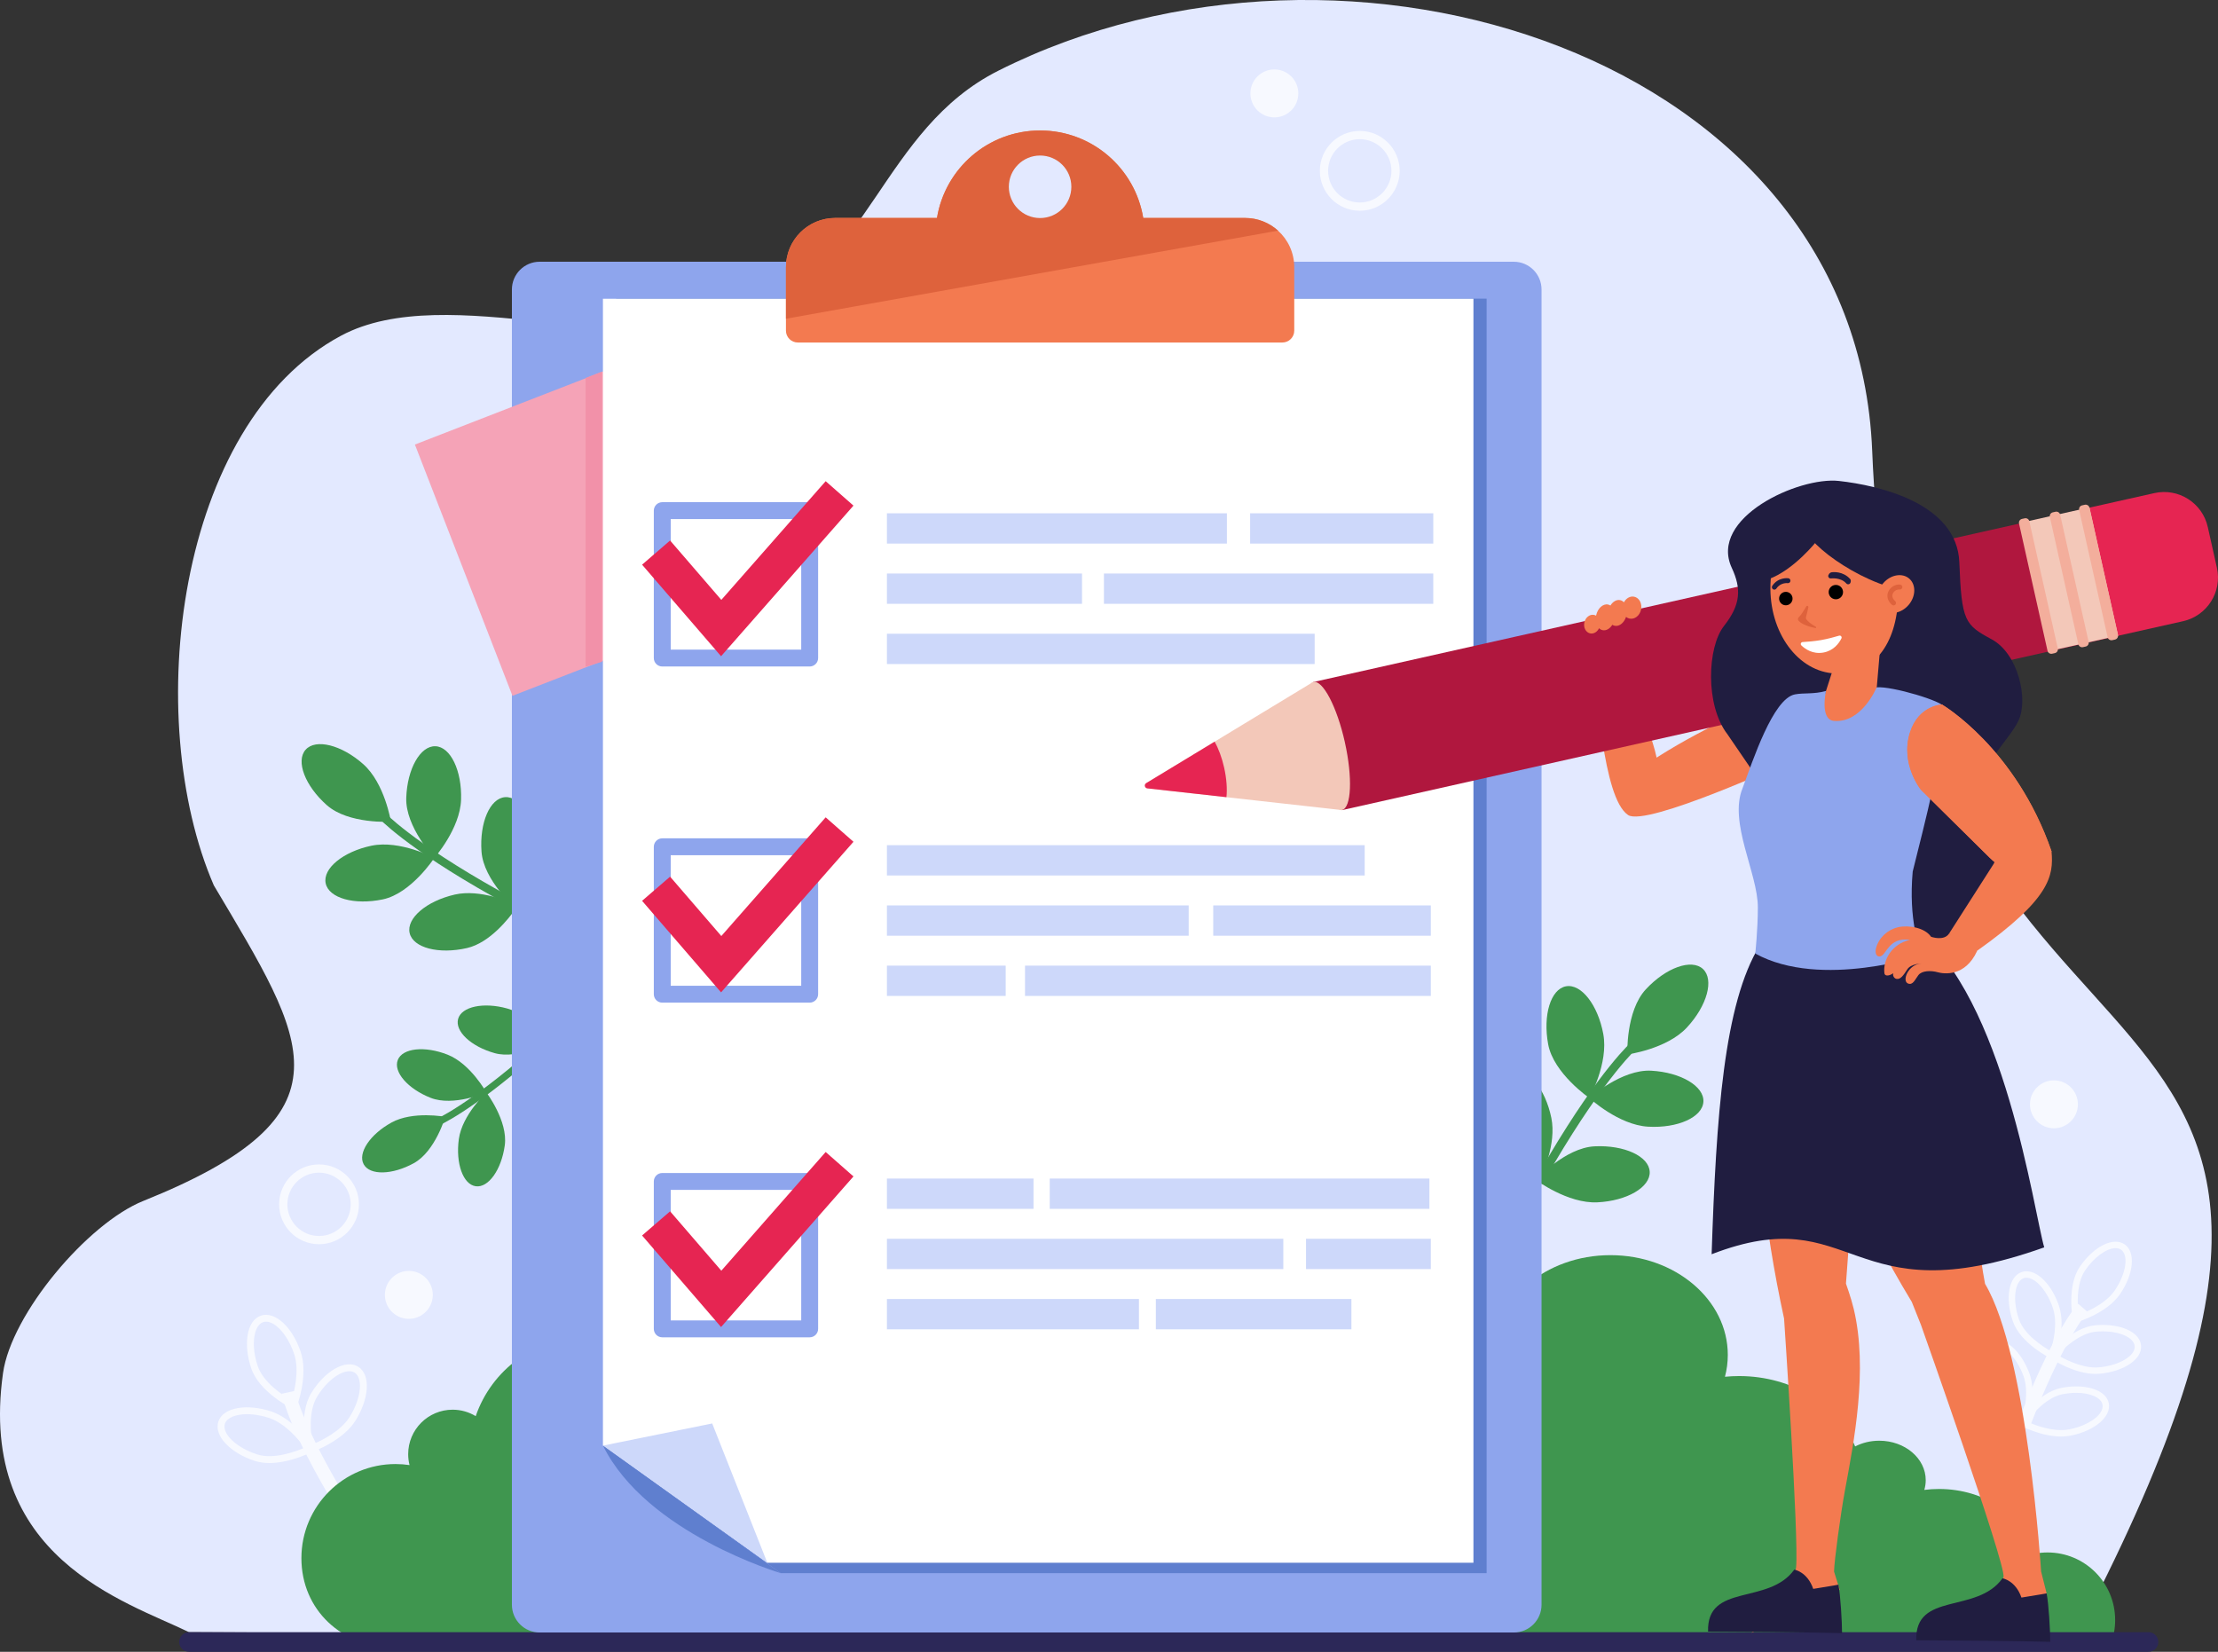 <?xml version="1.0" encoding="UTF-8"?>
<svg xmlns="http://www.w3.org/2000/svg" id="_Слой_1" viewBox="0 0 2485.85 1851.23">
  <rect x="0" y="0" width="2485.85" height="1851.23" fill="#333333" stroke="none"/>
  <defs>
    <style>.cls-1{fill:#f7f9ff;}.cls-2{fill:#fff;}.cls-3{fill:#e3e9ff;}.cls-4{fill:#b0173e;}.cls-5{fill:#de623c;}.cls-6{fill:#8ea5ed;}.cls-7{fill:#3f964f;}.cls-8{fill:#2c2858;}.cls-9{fill:#201d40;}.cls-10{fill:#f5a3b7;}.cls-11{fill:#f291a9;}.cls-12{fill:#cdd8fa;}.cls-13{fill:#f3c8b9;}.cls-14{fill:#f37a50;}.cls-15{fill:#5f7fcf;}.cls-16{fill:#e62552;}.cls-17{fill:#f3ae9c;}</style>
  </defs>
  <path class="cls-3" d="m211.81,1829.23c-70.08-34.32-237.61-82.72-208.43-290.33,9.36-66.56,94.85-167.88,157.22-192.96,240.63-96.76,183.24-178.08,79.06-353.65-81.02-187.13-42.04-517.12,142.47-616.01,119.17-63.87,332.6,29.61,457.83-21.35,135.11-54.98,148.61-210.07,278.91-275.67,390.88-196.79,961.66-16.98,979.43,426.23,32.39,808.04,665.88,499.62,224.88,1334.73l-2111.36-11Z"></path>
  <g>
    <path class="cls-1" d="m331.1,1580.41l-3.8-1.87c-1.5-.74-36.73-18.38-45.72-45.02-4.35-12.88-5.81-25.94-4.11-36.77,1.83-11.72,7.16-19.63,15.01-22.28,15.52-5.24,35.04,12.5,44.45,40.37,8.93,26.45-3.77,60.2-4.32,61.62l-1.51,3.95Zm-39.68-96.54c-3.1,2.78-5.33,7.67-6.33,14.06-1.51,9.63-.16,21.39,3.8,33.11,6.33,18.75,28.8,33.22,37.93,38.45,2.98-9.55,9.11-33.5,2.8-52.2l3.65-1.23-3.65,1.23c-7.76-22.98-23.64-39.25-34.68-35.53-1.27.43-2.45,1.14-3.52,2.1Z"></path>
    <path class="cls-1" d="m352.77,1625.54l-3.77,1.93c-1.48.76-36.67,18.5-63.42,9.81-27.98-9.09-45.93-28.42-40.87-43.99,2.56-7.88,10.41-13.29,22.11-15.26,10.81-1.82,23.89-.51,36.81,3.7h0c26.55,8.63,46.04,38.96,46.86,40.25l2.27,3.57Zm-97.55-34.53c-1.53,1.37-2.6,2.93-3.16,4.66-3.6,11.08,12.85,26.78,35.92,34.27,18.82,6.12,43.84-3.28,53.49-7.48-5.89-8.09-21.43-27.31-40.2-33.41-11.77-3.82-23.54-5.04-33.15-3.43-5.6.94-10.03,2.82-12.89,5.38Z"></path>
    <path class="cls-1" d="m386.83,1605.56c-16.15,14.49-37.21,21.75-38.34,22.13l-4.01,1.36-.98-4.12c-.39-1.62-9.29-40.01,5.5-63.93,7.14-11.56,16.27-21.02,25.69-26.62,10.19-6.06,19.69-7.01,26.73-2.66,7.04,4.35,10.45,13.26,9.59,25.09-.8,10.94-5.17,23.33-12.31,34.89h0c-3.21,5.19-7.34,9.81-11.86,13.86Zm-36.68,13.23c9.25-3.8,31.61-14.36,41.98-31.15h0c6.5-10.53,10.47-21.68,11.18-31.4.63-8.69-1.54-15.25-5.95-17.97-4.41-2.73-11.24-1.73-18.73,2.72-8.38,4.98-16.57,13.52-23.07,24.05-10.4,16.84-7.2,43.37-5.41,53.74Z"></path>
    <path class="cls-1" d="m400.73,1699.84l-9.1,5.73-.21-.21c-.29.14-.6.29-.93.44l-3.1,1.45-1.81-2.9c-4.46-7.15-8.65-14.01-12.46-20.38-47.6-79.65-56.06-116.68-56.39-118.21l-.83-3.77,14.94-3.24.78,3.79c.2.87,8.98,37.66,55.95,115.93,3.61,6,7.35,12.11,11.12,18.15l2.02,3.24Z"></path>
  </g>
  <path class="cls-7" d="m788.89,1629.72c0-72.56-58.83-131.39-131.39-131.39-57.66,0-106.64,37.14-124.33,88.81-7.54-4.59-16.4-7.24-25.87-7.24-27.51,0-49.82,22.31-49.82,49.82,0,4.23.53,8.34,1.52,12.26-5.13-.77-10.38-1.17-15.73-1.17-58.24,0-105.46,47.22-105.46,105.46s45.72,100.09,103.97,100.09c24.48,0,247.36-9.76,247.36-9.76,0,0,99.75-150.48,99.75-206.88Z"></path>
  <path class="cls-7" d="m2370.59,1815.67c0,4.76-.43,9.41-1.28,13.93h-686.41l43.32-221.53c-32.12-20.38-52.9-52.93-52.9-89.6,0-61.72,58.91-111.77,131.57-111.77s131.56,50.04,131.56,111.77c0,8.43-1.1,16.63-3.19,24.52,5.22-.51,10.53-.78,15.9-.78,60.28,0,111.49,33,129.99,78.88,7.88-4.08,17.14-6.43,27.04-6.43,28.77,0,52.09,19.81,52.09,44.25,0,3.76-.56,7.4-1.6,10.88,5.37-.68,10.85-1.04,16.45-1.04,52.33,0,96.15,30.97,107.43,72.51,4.62-.88,9.38-1.36,14.26-1.36,41.84,0,75.76,33.92,75.76,75.75Z"></path>
  <g>
    <path class="cls-7" d="m1890.65,1151.53c-22.64,24.39-66.81,30.23-66.81,30.23,0,0-1.89-48.6,20.75-72.99,22.64-24.39,51.3-34.58,64.02-22.78,12.72,11.81,4.68,41.15-17.96,65.53Z"></path>
    <path class="cls-7" d="m1796.91,1158.92c6.05,32.72-15.62,71.65-15.62,71.65,0,0-40.12-27.5-46.17-60.22-6.05-32.72,2.88-61.8,19.94-64.96,17.06-3.16,35.8,20.81,41.86,53.53Z"></path>
    <path class="cls-7" d="m1729.04,1314.82c-2.21,5.34-4.02,8.91-4.49,9.82-.05.11-.1.2-.12.22h0s-.01,0-.03,0l-.14-.08c-.44-.3-1.74-1.19-3.65-2.6-10.27-7.57-38.05-30.17-43.48-56.63-6.66-32.6,1.72-61.85,18.71-65.32,17-3.48,36.19,20.13,42.86,52.71,2.98,14.59.44,30.54-3.3,43.7-1.99,7.09-4.34,13.37-6.36,18.19Z"></path>
    <path class="cls-7" d="m1847.19,1262.72c-33.22-1.87-65.9-32.15-65.9-32.15,0,0,36.22-32.46,69.44-30.59,33.22,1.87,59.36,17.43,58.38,34.76-.98,17.33-28.7,29.86-61.92,27.98Z"></path>
    <path class="cls-7" d="m1790.26,1347.5c-33.23,1.6-68.9-25.11-68.9-25.11,0,0,32.64-36.06,65.87-37.66,33.23-1.6,60.85,11.15,61.69,28.48.84,17.33-25.43,32.69-58.66,34.29Z"></path>
    <path class="cls-7" d="m1835.96,1173.56c-.38.32-35.67,31.45-94.23,130.68-4.28,7.28-8.7,14.91-13.24,22.92l-.49-.27-3.58-2.03h0s-.03-.02-.03-.02l-.14-.08c-.44-.3-1.74-1.19-3.65-2.6,5.09-8.99,10.02-17.49,14.79-25.54,58.38-98.49,92.91-128.79,94.47-130.13l6.09,7.07Z"></path>
  </g>
  <g>
    <path class="cls-7" d="m407.01,856.31c24.37,21.58,31.1,64.64,31.1,64.64,0,0-47.49,2.96-71.86-18.61-24.37-21.58-35-49.37-23.75-62.08,11.25-12.71,40.13-5.52,64.5,16.05Z"></path>
    <path class="cls-7" d="m416.4,947.81c31.86-6.67,70.43,13.63,70.43,13.63,0,0-25.97,39.87-57.83,46.54-31.86,6.67-60.51-1.39-63.99-18.01-3.48-16.62,19.53-35.5,51.38-42.17Z"></path>
    <path class="cls-7" d="m570.42,1010.6c5.27,2.04,8.8,3.73,9.7,4.17.11.05.2.09.22.11h.01s0,.02-.02.03l-.07.14c-.29.44-1.13,1.73-2.46,3.63-7.17,10.21-28.63,37.91-54.38,43.83-31.73,7.27-60.53-.26-64.31-16.8-3.8-16.54,18.85-35.86,50.56-43.13,14.2-3.25,29.86-1.13,42.81,2.22,6.98,1.79,13.18,3.94,17.94,5.8Z"></path>
    <path class="cls-7" d="m516.75,896.26c-1.07,32.53-29.93,65.19-29.93,65.19,0,0-32.58-34.67-31.51-67.21,1.07-32.53,15.69-58.45,32.65-57.9,16.97.56,29.86,27.38,28.79,59.91Z"></path>
    <path class="cls-7" d="m600.97,949.98c2.33,32.47-22.97,67.96-22.97,67.96,0,0-36.02-31.09-38.35-63.55-2.33-32.47,9.51-59.77,26.44-60.99,16.93-1.22,32.55,24.12,34.88,56.58Z"></path>
    <path class="cls-7" d="m429.82,909.29c.32.36,31.58,34.16,129.97,89.15,7.21,4.02,14.78,8.17,22.72,12.42l-.25.48-1.9,3.54h-.01s0,.02,0,.02l-.07.14c-.29.44-1.13,1.73-2.46,3.63-8.91-4.78-17.34-9.39-25.32-13.88-97.67-54.82-128.09-87.9-129.44-89.39l6.77-6.12Z"></path>
  </g>
  <g>
    <path class="cls-7" d="m438.73,1258.08c24.1-13.28,60.31-6.4,60.31-6.4,0,0-11.13,38.65-35.23,51.93-24.1,13.28-49.26,13.85-56.18,1.28-6.92-12.57,7-33.53,31.11-46.8Z"></path>
    <path class="cls-7" d="m514.25,1276.6c3.74-27.26,30.86-52.21,30.86-52.21,0,0,24.37,32,20.63,59.26-3.74,27.26-18.29,47.78-32.51,45.83-14.22-1.95-22.72-25.63-18.98-52.89Z"></path>
    <path class="cls-7" d="m608,1171.79c3.13-3.62,5.47-5.95,6.08-6.54.07-.08.13-.13.15-.14h0s.01,0,.01.02l.09.1c.27.35,1.06,1.39,2.19,2.99,6.1,8.61,22.05,33.56,19.45,55.75-3.23,27.33-17.4,48.12-31.65,46.44-14.25-1.68-23.2-25.2-19.98-52.51,1.44-12.23,7.58-24.1,13.93-33.46,3.4-5.05,6.88-9.37,9.71-12.63Z"></path>
    <path class="cls-7" d="m501.71,1182.04c25.6,10.09,43.41,42.35,43.41,42.35,0,0-36.86,16.09-62.47,6-25.6-10.09-42.09-29.09-36.82-42.45,5.26-13.35,30.28-16,55.88-5.91Z"></path>
    <path class="cls-7" d="m568.41,1130.24c26.51,7.37,47.59,37.6,47.59,37.6,0,0-34.99,19.85-61.5,12.48-26.51-7.37-44.89-24.55-41.05-38.38,3.84-13.83,28.45-19.07,54.96-11.7Z"></path>
    <path class="cls-7" d="m487.39,1254.97c.38-.15,36.17-15.44,107.91-78.16,5.25-4.6,10.7-9.45,16.34-14.56l.31.34,2.28,2.52h0s.02.03.02.03l.09.1c.27.35,1.06,1.39,2.19,2.99-6.33,5.74-12.41,11.14-18.24,16.21-71.4,62.19-106.38,77.02-107.95,77.67l-2.95-7.13Z"></path>
  </g>
  <g>
    <path class="cls-1" d="m2323.86,1482.85l-.73-3.88c-.29-1.53-6.91-37.7,7.91-59.36,11.62-16.99,27.35-27.96,40.06-27.96,3.83,0,7.22.99,10.08,2.95,12.61,8.63,10.35,33.14-5.16,55.8-14.71,21.5-47,30.97-48.37,31.36l-3.8,1.09Zm47.24-84c-10.09,0-24.12,10.21-34.12,24.83-10.43,15.24-8.61,40.11-7.38,49.86,8.79-3.14,30.09-12,40.49-27.2,12.79-18.68,16.01-39.65,7.03-45.79-1.64-1.12-3.67-1.69-6.02-1.69Z"></path>
    <path class="cls-1" d="m2302.37,1524.33l-3.55-1.73c-1.4-.68-34.37-16.96-42.9-41.78-8.92-25.96-4.58-50.19,9.87-55.16,1.71-.59,3.52-.89,5.38-.89,13.63,0,28.56,15.76,36.31,38.33,8.46,24.63-3.21,56.2-3.72,57.53l-1.39,3.7Zm-31.21-92.36c-1.06,0-2.08.17-3.04.5-10.28,3.53-12.76,24.6-5.4,46.01,6,17.47,27.04,30.85,35.59,35.69,2.73-8.93,8.33-31.3,2.35-48.72-6.56-19.08-19.24-33.47-29.5-33.47Z"></path>
    <path class="cls-1" d="m2271.48,1600.04l-5.02-.83-.34-.47c-.58-.29-1.4-.7-2.43-1.25-9.7-5.14-33.05-19.27-40.36-39.29-4.35-11.92-6-24.07-4.67-34.22,1.45-10.98,6.24-18.48,13.5-21.12,1.8-.66,3.71-.99,5.69-.99,13.52,0,28.61,15.48,36.7,37.63,3.46,9.48,4.33,21.13,2.58,34.6-.61,4.81-1.55,9.75-2.79,14.67-1.04,4.17-2,7.09-2.31,8.01l-.54,3.24Zm-33.63-90.96c-1.13,0-2.21.19-3.22.55-4.55,1.66-7.76,7.23-8.83,15.3-1.19,9.02.34,19.96,4.29,30.81,6.43,17.59,28.53,30.83,36.27,35.01.3-1.06.64-2.31,1-3.72,1.18-4.65,2.06-9.3,2.63-13.83,1.6-12.33.85-22.83-2.21-31.22-6.84-18.76-19.71-32.9-29.93-32.9Z"></path>
    <path class="cls-1" d="m2348.74,1539.79c-24.55,0-49.33-16.73-50.38-17.45l-3.26-2.23,2.52-3.04c.99-1.2,24.62-29.37,50.75-31.78,2.76-.25,5.54-.38,8.27-.38,24.06,0,41.74,9.47,42.99,23.04,1.4,15.22-18.92,29.11-46.26,31.63-1.5.14-3.06.21-4.63.21Zm-42.81-21.2c7.45,4.42,25.57,14,42.81,14,1.35,0,2.69-.06,3.97-.18,22.54-2.07,40.74-12.98,39.75-23.8-.87-9.41-16.26-16.5-35.82-16.5-2.5,0-5.06.12-7.61.35-18.43,1.7-36.39,18.97-43.11,26.12Z"></path>
    <path class="cls-1" d="m2310.08,1609.98c-22.57,0-44.88-11.9-45.82-12.41l-3.48-1.88,2.19-3.29c.86-1.3,21.42-31.78,47.16-36.9,5.69-1.13,11.36-1.7,16.84-1.7,19.88,0,34.21,7.42,36.49,18.89,2.98,14.99-15.78,30.93-42.71,36.28-3.34.66-6.93,1-10.68,1Zm-38.69-16.93c7.06,3.25,23.09,9.73,38.69,9.73,3.28,0,6.4-.29,9.28-.86,22.2-4.41,39.17-17.15,37.05-27.82-1.53-7.71-13.64-13.1-29.43-13.1-5.02,0-10.21.53-15.44,1.57-18.15,3.61-34.22,22.66-40.15,30.48Z"></path>
    <path class="cls-1" d="m2273.88,1601.8l-9.39-3.58.05-.28c-.26-.14-.54-.28-.84-.44l-2.82-1.5,1.15-2.98c2.82-7.33,5.58-14.3,8.21-20.73,32.67-80.15,55.54-107.27,56.5-108.38l2.35-2.74,10.8,9.32-2.4,2.73c-.2.24-22.82,27.3-55.03,106.76-2.46,6.07-4.91,12.29-7.29,18.48l-1.28,3.34Z"></path>
  </g>
  <path class="cls-1" d="m1523.97,236.2c-24.67,0-44.73-20.07-44.73-44.73s20.07-44.73,44.73-44.73,44.73,20.07,44.73,44.73-20.07,44.73-44.73,44.73Zm0-80.21c-19.56,0-35.48,15.92-35.48,35.48s15.91,35.48,35.48,35.48,35.48-15.92,35.48-35.48-15.91-35.48-35.48-35.48Z"></path>
  <path class="cls-8" d="m2407.97,1851.23H211.81c-6.08,0-11-4.93-11-11h0c0-6.08,4.93-11,11-11h2196.16c6.08,0,11,4.93,11,11h0c0,6.08-4.93,11-11,11Z"></path>
  <path class="cls-1" d="m357.56,1394.46c-24.67,0-44.73-20.07-44.73-44.73s20.07-44.73,44.73-44.73,44.73,20.07,44.73,44.73-20.07,44.73-44.73,44.73Zm0-80.21c-19.56,0-35.48,15.91-35.48,35.48s15.92,35.48,35.48,35.48,35.48-15.91,35.48-35.48-15.91-35.48-35.48-35.48Z"></path>
  <circle class="cls-1" cx="458.19" cy="1451.13" r="26.86" transform="translate(-1004.48 1871.01) rotate(-88.49)"></circle>
  <path class="cls-1" d="m1455.12,104.69c0,14.84-12.03,26.86-26.86,26.86s-26.86-12.03-26.86-26.86,12.03-26.86,26.86-26.86,26.86,12.03,26.86,26.86Z"></path>
  <path class="cls-1" d="m2328.83,1237.65c0,14.84-12.03,26.86-26.86,26.86s-26.86-12.03-26.86-26.86,12.03-26.86,26.86-26.86,26.86,12.03,26.86,26.86Z"></path>
  <path class="cls-6" d="m604.84,293.33h1091.74c17.18,0,31.13,13.95,31.13,31.13v1474.02c0,17.18-13.95,31.13-31.13,31.13H604.84c-17.18,0-31.12-13.95-31.12-31.12V324.46c0-17.18,13.95-31.13,31.13-31.13Z"></path>
  <g>
    <rect class="cls-10" x="508.88" y="430.17" width="319.12" height="302.1" transform="translate(-165.07 281.4) rotate(-21.22)"></rect>
    <polygon class="cls-11" points="656.3 423.65 656.3 747.25 674.81 741.62 674.81 416.4 656.3 423.65"></polygon>
  </g>
  <g>
    <polygon class="cls-15" points="1666.16 1763.08 874.99 1763.08 690.52 1630.69 690.52 334.68 1666.16 334.68 1666.16 1763.08"></polygon>
    <polygon class="cls-2" points="1651.37 1751.44 860.2 1751.44 675.74 1620.14 675.74 334.83 1651.37 334.83 1651.37 1751.44"></polygon>
    <polygon class="cls-12" points="860.2 1752 675.81 1620.14 798.21 1595.33 860.2 1752"></polygon>
    <path class="cls-15" d="m675.81,1620.14l199.18,142.94s-150.47-44.46-199.18-142.94Z"></path>
  </g>
  <g>
    <path class="cls-14" d="m1450.55,299.44v71.11c0,7.35-5.96,13.32-13.33,13.32h-543.04c-7.36,0-13.33-5.96-13.33-13.32v-71.11c0-30.46,24.7-55.16,55.17-55.16h459.36c14.2,0,27.16,5.37,36.94,14.19,11.19,10.1,18.22,24.71,18.22,40.97Z"></path>
    <path class="cls-14" d="m1282.84,263.36h-234.27c0-6.5.52-12.86,1.55-19.08,9.1-55.62,57.39-98.05,115.59-98.05s106.48,42.43,115.58,98.05c1.03,6.21,1.55,12.58,1.55,19.08Z"></path>
    <path class="cls-5" d="m1432.33,258.48l-551.47,98.73v-57.76c0-30.46,24.7-55.16,55.17-55.16h114.1c9.1-55.62,57.39-98.05,115.59-98.05s106.48,42.43,115.58,98.05h114.11c14.2,0,27.16,5.37,36.94,14.19Z"></path>
    <path class="cls-3" d="m1200.73,209.34c0,19.35-15.68,35.03-35.03,35.03s-35.03-15.68-35.03-35.03,15.68-35.03,35.03-35.03,35.03,15.68,35.03,35.03Z"></path>
  </g>
  <g>
    <g>
      <path class="cls-6" d="m907.45,746.97h-165.21c-5.23,0-9.47-4.24-9.47-9.47v-165.21c0-5.23,4.24-9.47,9.47-9.47h165.21c5.23,0,9.47,4.24,9.47,9.47v165.21c0,5.23-4.24,9.47-9.47,9.47Zm-155.74-18.94h146.26v-146.26h-146.26v146.26Z"></path>
      <polygon class="cls-16" points="808.14 735.46 719.62 632.85 751.02 605.76 808.43 672.31 925.38 539.29 956.53 566.67 808.14 735.46"></polygon>
    </g>
    <g>
      <rect class="cls-12" x="994.03" y="575.26" width="381.05" height="33.96"></rect>
      <rect class="cls-12" x="1401.1" y="575.26" width="205.27" height="33.96"></rect>
      <rect class="cls-12" x="994.03" y="642.76" width="218.66" height="33.96"></rect>
      <rect class="cls-12" x="994.03" y="710.26" width="479.39" height="33.95"></rect>
      <rect class="cls-12" x="1237.24" y="642.76" width="369.12" height="33.96"></rect>
    </g>
  </g>
  <g>
    <g>
      <path class="cls-6" d="m907.45,1123.7h-165.21c-5.23,0-9.47-4.24-9.47-9.47v-165.21c0-5.23,4.24-9.47,9.47-9.47h165.21c5.23,0,9.47,4.24,9.47,9.47v165.21c0,5.23-4.24,9.47-9.47,9.47Zm-155.74-18.94h146.26v-146.26h-146.26v146.26Z"></path>
      <polygon class="cls-16" points="808.14 1112.19 719.62 1009.59 751.02 982.5 808.43 1049.04 925.38 916.02 956.53 943.4 808.14 1112.19"></polygon>
    </g>
    <g>
      <rect class="cls-12" x="994.03" y="947.23" width="535.47" height="33.96"></rect>
      <rect class="cls-12" x="994.03" y="1014.73" width="338.21" height="33.96"></rect>
      <rect class="cls-12" x="994.03" y="1082.23" width="133.13" height="33.96"></rect>
      <rect class="cls-12" x="1148.8" y="1082.23" width="454.82" height="33.96"></rect>
      <rect class="cls-12" x="1359.74" y="1014.73" width="243.88" height="33.96"></rect>
    </g>
  </g>
  <g>
    <g>
      <path class="cls-6" d="m907.45,1498.78h-165.21c-5.23,0-9.47-4.24-9.47-9.47v-165.21c0-5.23,4.24-9.47,9.47-9.47h165.21c5.23,0,9.47,4.24,9.47,9.47v165.21c0,5.23-4.24,9.47-9.47,9.47Zm-155.74-18.94h146.26v-146.27h-146.26v146.27Z"></path>
      <polygon class="cls-16" points="808.14 1487.26 719.62 1384.66 751.02 1357.57 808.43 1424.12 925.38 1291.09 956.53 1318.47 808.14 1487.26"></polygon>
    </g>
    <g>
      <rect class="cls-12" x="994.03" y="1320.85" width="164.3" height="33.96"></rect>
      <rect class="cls-12" x="1176.51" y="1320.85" width="425.53" height="33.96"></rect>
      <rect class="cls-12" x="994.03" y="1388.35" width="444.26" height="33.96"></rect>
      <rect class="cls-12" x="994.03" y="1455.85" width="282.47" height="33.96"></rect>
      <rect class="cls-12" x="1295.42" y="1455.85" width="219.2" height="33.96"></rect>
      <rect class="cls-12" x="1463.74" y="1388.35" width="139.88" height="33.96"></rect>
    </g>
  </g>
  <g>
    <path class="cls-14" d="m2039.9,810.92c-2.45-33.58-30.07-32.3-30.07-32.3-19.65-1.01-100.48,37.03-150.31,68.67-.97.61-1.91,1.22-2.85,1.83-8.42-40.46-42.83-103.86-47.17-137.86-.03-.22-.06-.42-.09-.64-9.17,9.11-19.86,17.32-28.33,27.07.68,1.11,1.1,1.83,1.13,1.92,9.08,31.64,13.42,154.09,42.43,173.79,20.34,13.81,180.48-59.73,180.48-59.73,0,0,37-12.78,34.8-42.76Z"></path>
    <g>
      <rect class="cls-4" x="1477.02" y="665.25" width="887.74" height="147.13" transform="translate(-115.2 438.78) rotate(-12.65)"></rect>
      <path class="cls-16" d="m2446.64,696.22l-76.59,17.15-32.14-143.58,76.59-17.15c27.03-6.05,53.85,10.96,59.9,37.99l10.23,45.69c6.05,27.03-10.96,53.85-37.99,59.9Z"></path>
      <rect class="cls-13" x="2288.49" y="574.66" width="70.19" height="147.29" transform="translate(-85.5 523.24) rotate(-12.62)"></rect>
      <path class="cls-17" d="m2370.41,716.78l-3.04.68c-2.35.53-4.68-.95-5.2-3.3l-31.92-142.58c-.53-2.35.95-4.68,3.3-5.2l3.04-.68c2.35-.52,4.68.95,5.2,3.3l31.92,142.58c.53,2.35-.95,4.68-3.3,5.2Z"></path>
      <path class="cls-17" d="m2337.56,724.61l-3.04.68c-2.35.53-4.68-.95-5.2-3.3l-31.92-142.58c-.53-2.35.95-4.68,3.3-5.2l3.04-.68c2.35-.53,4.68.95,5.2,3.3l31.92,142.58c.53,2.35-.95,4.68-3.3,5.2Z"></path>
      <path class="cls-17" d="m2303.01,731.97l-3.04.68c-2.35.52-4.68-.95-5.2-3.3l-31.92-142.58c-.53-2.35.95-4.68,3.3-5.2l3.04-.68c2.35-.53,4.68.95,5.2,3.3l31.92,142.58c.53,2.35-.95,4.68-3.3,5.2Z"></path>
      <path class="cls-13" d="m1507.25,831.7c-8.87-39.64-24.71-69.85-35.38-67.46-.05.01-.09.03-.14.05h0s-.05.02-.05.02c-1.05.27-2,.87-2.87,1.74l-107.54,65.19-76.64,46.46c-2.59,1.57-1.72,5.53,1.29,5.87l88.61,9.88,125.89,14.04c1.15.42,2.26.56,3.33.37h.1s0-.01,0-.01c.05,0,.1,0,.15-.02,10.66-2.39,12.11-36.46,3.24-76.11Z"></path>
      <path class="cls-16" d="m1371.99,860.4c2.75,12.29,3.52,23.89,2.56,33.03l-88.61-9.88c-3.01-.34-3.88-4.3-1.29-5.87l76.64-46.46c4.33,7.68,8.17,17.8,10.71,29.17Z"></path>
    </g>
    <path class="cls-9" d="m1935.95,822.77c-25-32.5-22.5-97.5-3.75-121.25,18.75-23.75,19.65-41.65,8.75-65-26.25-56.25,75-102.5,120-97.5,45,5,132.5,25,135,91.25,2.5,66.25,6.25,70,36.25,86.25,30,16.25,41.25,67.5,30,91.25-11.25,23.75-51.25,56.25-35,82.5,16.25,26.25,36.25,60,13.75,88.75-22.5,28.75-46.25,83.75-63.75,91.25-17.5,7.5-71.25,1.25-71.25,1.25l-170.01-248.76Z"></path>
    <path class="cls-14" d="m2058.37,737.46l48.49-7.26-3.86,45.01s-24.56,44.25-47.86,36.63c-23.3-7.62-11.94-27.17-11.94-27.17l15.17-47.21Z"></path>
    <g>
      <path class="cls-14" d="m2127.48,668.95c-1.82,53.73-27.91,87.28-70.11,85.86-42.2-1.43-74.93-46.14-73.11-99.86,1.82-53.73,37.5-96.12,79.69-94.7,42.2,1.43,65.34,54.98,63.53,108.71Z"></path>
      <path class="cls-9" d="m2070.89,654.83c-.6-.1-1.16-.41-1.59-.9-6.26-7.11-17.05-5.66-17.16-5.65-1.51.22-2.91-.83-3.13-2.34-.22-1.51,1.51-4.52,4.4-4.64.57-.02,12.07-1.57,20.34,7.82,1.01,1.14.6,4.04-.54,5.05-.66.58-1.51.79-2.31.65Z"></path>
      <path class="cls-9" d="m1987.92,660.75c-.29-.08-.57-.2-.83-.38-1.27-.85-1.61-2.57-.76-3.83,6.6-9.85,17.47-8.54,17.93-8.48,1.51.2,2.58,1.59,2.38,3.1-.2,1.51-1.58,2.57-3.09,2.38-.36-.04-7.99-.85-12.63,6.07-.67,1.01-1.9,1.43-3.01,1.13Z"></path>
      <path class="cls-5" d="m2024.49,679.59c-2.97,4.63-5.46,9.29-8.59,12.29-1.05,1.01-1.11,2.7-.16,3.8,3.95,4.55,13.28,7.06,18.92,8.21.82.17,1.24-.95.51-1.37-6.18-3.53-9.12-6.45-10.44-8.12-.66-.83-.87-1.92-.59-2.94.64-2.34,1.9-7.11,2.61-10.99.25-1.34-1.54-2.03-2.28-.89Z"></path>
      <path class="cls-2" d="m2063.8,715.53c.87-1.74-.74-3.67-2.6-3.11-4.73,1.42-12.58,3.6-20.2,4.94-7.62,1.33-15.75,1.94-20.68,2.21-1.94.11-2.8,2.47-1.39,3.81,4.33,4.12,12.83,10.02,24.51,7.98,11.68-2.04,17.67-10.48,20.35-15.83Z"></path>
      <path class="cls-9" d="m2155.91,663.17c-49.33,3.36-121.54-44.41-132.17-68.39,3.14-32.06,25.8-52.55,56.59-44.27,30.79,8.27,88.18,70.57,75.58,112.67Z"></path>
      <path class="cls-9" d="m2036.38,606.08s-25.83,33.01-54.63,43.16c6.41-35.8,10.82-62.89,27.6-73.42,16.78-10.52,36.21-14.23,36.21-14.23l-9.17,44.49Z"></path>
      <g>
        <path class="cls-14" d="m2110.63,653.62c-8.22,9.6-8.52,22.84-.67,29.57,7.86,6.73,20.89,4.41,29.12-5.19,8.22-9.6,8.52-22.84.67-29.57-7.86-6.73-20.89-4.4-29.12,5.2Z"></path>
        <path class="cls-5" d="m2121.49,678.42c-.4-.11-.79-.31-1.12-.6-4.77-4.23-6.27-9.77-4-14.82,2.32-5.17,7.91-8.46,13.3-7.82,1.52.18,2.6,1.55,2.42,3.07-.18,1.52-1.55,2.6-3.07,2.42-2.95-.35-6.29,1.67-7.6,4.6-1.26,2.81-.33,5.8,2.63,8.42,1.14,1.01,1.25,2.76.24,3.9-.72.81-1.8,1.1-2.78.84Z"></path>
      </g>
      <path d="m2008.98,669.99c.47,4.14-2.5,7.88-6.64,8.35-4.14.47-7.88-2.5-8.35-6.64-.47-4.14,2.5-7.88,6.64-8.35,4.14-.47,7.88,2.5,8.35,6.64Z"></path>
      <path d="m2065.56,662.68c.5,4.42-2.67,8.4-7.09,8.91-4.42.5-8.4-2.67-8.91-7.09-.5-4.42,2.67-8.4,7.09-8.91,4.42-.5,8.4,2.67,8.91,7.09Z"></path>
    </g>
    <g>
      <path class="cls-14" d="m2012.98,1756.59c3.25-32.38-13.46-278.84-13.46-278.84-47.25-216.67-28.69-371.77-28.69-371.77l81.22,5.71,32.01,122.44-15.18,204.47s5.7,15.74,8.71,28.33c16.31,68.25.06,149.82-9.98,204.19-4.65,25.19-11.89,78.14-12.08,90.18l6.36,20.42-98.84,48.3c30.35-31.17,49.01-64.15,49.94-73.43Z"></path>
      <path class="cls-9" d="m2032.2,1780.73c-6.62-19.3-21.21-21.61-21.21-21.61-28.87,40.26-98.34,14.56-96.66,69.48,106.09.5,150.17,1.71,150.17,1.71,0-12.61-1.75-42.55-4.07-54.3l-5.54.99-22.7,3.73Z"></path>
    </g>
    <g>
      <path class="cls-14" d="m2040.44,1121.75l114.41-15.76c43.77,99.02,58.04,271.44,69.92,332.85,47.69,79.97,62.84,322.46,62.84,322.46l6.18,24.45-61.18,38.09c-19.66-15.16,10.9-47.37,12.86-56.49,2.95-13.69-92.61-282.71-92.61-282.71l-10.2-25.53c-116.72-192.78-135.87-338.52-135.87-338.52l33.66,1.15Z"></path>
      <path class="cls-9" d="m2265.55,1790.47c-6.62-19.3-21.21-21.61-21.21-21.61-28.87,40.26-98.34,14.56-96.66,69.48,106.09.5,150.17,1.71,150.17,1.71,0-12.61-1.75-42.56-4.07-54.3l-5.54.99-22.7,3.73Z"></path>
    </g>
    <path class="cls-9" d="m2291.1,1397.95c-11.43-38.23-44.4-282.23-145.27-356.63l-173.58,18.29c-40.11,64.93-48.78,190.95-53.92,346.06,161.96-62.56,151.68,71.13,372.77-7.71Z"></path>
    <path class="cls-6" d="m1970.13,1016.77c0-38.01-32.95-94.96-17.15-133.34,11.5-30.87,34.1-100.51,58.72-105.21,9.99-1.91,20.96.01,34.79-3.81,0,0-7.22,32.24,9.04,33.54,31.3,2.51,47.76-37.62,47.76-37.62,16.88-1.61,75.74,15.95,75.71,22.31-.18,49.8-22.08,130.32-35.31,184.15-2.45,27.41-.51,48.68,2.23,64.19,5.01,16.17,11.13,25.43,11.17,28.92,0,0-116.04,39.42-189.86-1.22,0,0,2.9-26.24,2.9-51.91Z"></path>
    <path class="cls-14" d="m2215.83,1065.9c-13.41,29.11-37.32,25.63-44.18,23.72-7.47-2.09-17.73-1.9-21.62,3.28-4,5.34-6.08,11.29-11.42,9.44-7.44-2.58-.2-21.8,15.03-22.58,0,0-11.96.4-15.9,6.46-4.32,6.64-7.52,11.57-12.07,10.88-2.44-.37-4.64-3.12-3.83-6.43-2.84,2.4-9.31,4.46-9.88-.07-1.8-14.34,8.1-32.86,28.74-37.22-24.61-3.74-26.37,18.16-34.06,18.57-4.63.25-5.03-5.46-4.08-9.15,3.06-11.83,12.82-20.81,24.71-23.6,11.89-2.79,30.14.56,36.99,10.67,0,0,14.38,5.22,20.18-3.58l31.38,19.6Z"></path>
    <path class="cls-14" d="m2176.57,789.66s82.68,48.43,122.71,164.51c-35.96,39.86-66.25,10.12-66.25,10.12l-80.1-79.15s-23.55-28.92-12.29-64.25c9.81-30.77,35.92-31.23,35.92-31.23Z"></path>
    <path class="cls-14" d="m2184.45,1046.31l49.92-78.05s13.65-32.47,64.91-14.08c2.48,27.56-1.47,53.32-84.05,111.87-17.9-3.23-30.78-19.74-30.78-19.74Z"></path>
    <path class="cls-14" d="m2176.57,789.66s82.68,48.43,122.71,164.51c-35.96,39.86-69.37,7.03-69.37,7.03l-76.98-76.06s-23.55-28.92-12.29-64.25c9.81-30.77,35.92-31.23,35.92-31.23Z"></path>
    <path id="c" class="cls-14" d="m1786.65,689.15c.79.17,1.5.5,2.18.89.03-.13.04-.27.07-.4,1.72-7.93,7.73-13.35,13.41-12.11.93.2,1.79.59,2.58,1.1,2.71-4.39,6.92-6.92,10.98-6.03,1.61.35,3.02,1.21,4.17,2.43,2.42-4.56,7-7.26,11.55-6.27,5.69,1.24,9.1,7.73,7.63,14.49-1.47,6.77-7.27,11.25-12.96,10.01-1.44-.31-2.73-.97-3.84-1.87-2.26,6.7-7.65,11.04-12.79,9.92-.93-.2-1.79-.59-2.58-1.1-2.71,4.39-6.92,6.92-10.99,6.03-1.5-.33-2.82-1.09-3.92-2.17-1.97,4.15-6,6.65-10,5.78-4.8-1.05-7.69-6.53-6.45-12.24,1.24-5.71,6.14-9.5,10.94-8.45Z"></path>
  </g>
</svg>
